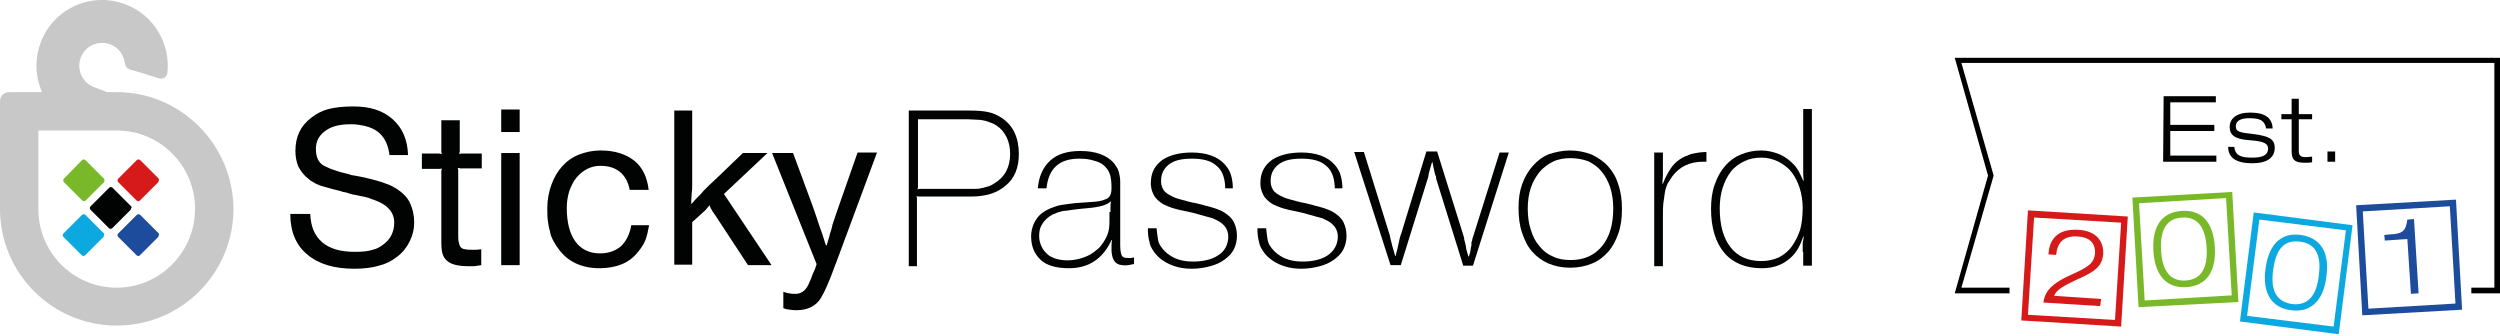 <svg width="1117" height="150" viewBox="0 0 1117 150" fill="none" xmlns="http://www.w3.org/2000/svg">
<path d="M58.561 92.163L50.326 83.928C49.868 83.471 49.182 83.471 48.724 83.928L40.489 92.163C40.032 92.621 40.032 93.307 40.489 93.764L48.724 101.999C48.953 102.228 49.182 102.228 49.411 102.228C49.639 102.228 49.868 102.228 50.097 101.999L58.332 93.764C58.561 93.536 58.561 93.307 58.561 93.078C59.018 92.621 58.789 92.392 58.561 92.163Z" fill="#010202"/>
<path d="M46.437 104.287L38.202 96.052C37.744 95.594 37.058 95.594 36.6 96.052L28.365 104.287C27.908 104.744 27.908 105.431 28.365 105.888L36.6 114.123C36.829 114.352 37.058 114.352 37.287 114.352C37.516 114.352 37.744 114.352 37.973 114.123L46.208 105.888C46.437 105.66 46.437 105.431 46.437 105.202C46.666 104.745 46.666 104.516 46.437 104.287Z" fill="#0CA9E0"/>
<path d="M70.913 79.81L62.678 71.575C62.221 71.118 61.535 71.118 61.077 71.575L52.842 79.81C52.384 80.268 52.384 80.954 52.842 81.412L61.077 89.647C61.306 89.876 61.535 89.876 61.763 89.876C61.992 89.876 62.221 89.876 62.45 89.647L70.685 81.412C70.913 81.183 70.913 80.954 70.913 80.725C71.142 80.268 70.913 80.039 70.913 79.81Z" fill="#D61A1A"/>
<path d="M46.437 79.81L38.202 71.575C37.744 71.118 37.058 71.118 36.6 71.575L28.594 79.81C28.137 80.268 28.137 80.954 28.594 81.412L36.829 89.647C37.058 89.876 37.287 89.876 37.515 89.876C37.744 89.876 37.973 89.876 38.202 89.647L46.437 81.412C46.666 81.183 46.666 80.954 46.666 80.725C46.666 80.268 46.666 80.039 46.437 79.81Z" fill="#79B829"/>
<path d="M70.913 104.287L62.678 96.052C62.221 95.594 61.535 95.594 61.077 96.052L52.842 104.287C52.384 104.744 52.384 105.431 52.842 105.888L61.077 114.123C61.306 114.352 61.535 114.352 61.763 114.352C61.992 114.352 62.221 114.352 62.45 114.123L70.685 105.888C70.913 105.66 70.913 105.431 70.913 105.202C71.142 104.745 71.142 104.516 70.913 104.287Z" fill="#1D4C9C"/>
<path d="M41.862 38.864C36.6 36.805 34.084 30.857 36.143 25.596C38.202 20.335 44.149 17.818 49.411 19.877C53.071 21.25 55.358 24.681 55.816 28.341C56.044 29.714 56.731 30.629 58.103 31.086C62.45 32.23 66.567 33.602 70.913 34.975C71.828 35.204 72.743 35.204 73.43 34.746C74.116 34.289 74.802 33.374 74.802 32.459C76.175 19.648 68.855 6.838 56.273 2.034C41.175 -3.913 24.019 3.636 18.3 18.733C15.326 26.282 15.784 34.289 18.758 41.151H4.118C2.974 41.151 2.059 41.609 1.144 42.295C0.458 42.981 0 44.125 0 45.269V93.307C0 122.13 23.333 145.463 52.156 145.463C80.978 145.463 104.311 122.13 104.311 93.307C104.083 64.484 80.75 41.151 52.156 41.151H47.809L41.862 38.864ZM52.156 128.535C32.712 128.535 17.157 112.751 17.157 93.536V58.308H52.156C71.6 58.308 87.155 74.092 87.155 93.307C87.155 112.751 71.371 128.535 52.156 128.535Z" fill="#C9C8C8"/>
<path d="M174.081 69.745C173.623 65.17 172.022 61.739 169.506 59.452C166.99 57.164 163.33 56.02 158.526 55.563C153.264 55.334 148.918 56.02 145.944 58.079C142.742 60.138 141.141 62.883 141.141 66.543C141.141 70.203 142.284 72.719 144.801 74.092C145.944 74.549 147.088 75.235 148.461 75.693C149.833 76.15 151.663 76.837 153.722 77.294C153.951 77.294 154.408 77.523 154.637 77.523C154.866 77.523 155.323 77.752 155.552 77.752L156.924 78.209L158.297 78.438L159.67 78.667C161.957 79.124 164.245 79.582 165.846 80.039C167.676 80.497 169.277 80.954 170.65 81.412C172.022 81.869 173.166 82.327 174.31 82.784C175.453 83.242 176.368 83.928 177.283 84.385C180.029 86.216 182.087 88.274 183.231 90.791C184.375 93.307 185.061 96.052 185.061 99.483C185.061 102.457 184.375 105.202 183.002 107.947C181.63 110.692 179.8 112.98 177.283 114.81C174.996 116.64 172.251 118.012 169.277 118.698C166.303 119.613 162.643 120.071 158.297 120.071C149.376 120.071 142.284 118.012 137.252 113.666C132.219 109.548 129.703 103.372 129.703 95.594H138.624C138.853 101.084 140.454 105.202 143.886 108.176C147.317 111.15 152.121 112.522 158.526 112.522C161.957 112.522 164.473 112.293 166.532 111.607C168.591 111.15 170.421 110.006 172.022 108.633C174.767 106.346 176.14 103.143 176.14 99.483C176.14 94.679 172.937 91.248 166.761 89.189C166.075 88.961 165.388 88.732 164.931 88.503C164.473 88.274 163.787 88.274 163.33 88.046C162.643 87.817 161.957 87.817 161.042 87.588C160.127 87.359 158.983 87.13 157.611 86.902L156.009 86.444L154.637 85.987L153.264 85.758L151.892 85.3C149.833 84.843 148.232 84.385 146.631 83.928C145.258 83.471 143.886 83.242 142.742 82.784C141.598 82.327 140.683 81.869 139.997 81.412C139.082 80.954 138.395 80.497 137.709 79.81C135.879 78.438 134.507 76.608 133.363 74.549C132.448 72.49 131.99 69.974 131.99 67.458C131.99 61.053 134.278 56.249 139.082 52.589C141.369 50.759 144.114 49.386 146.859 48.7C149.604 48.014 153.264 47.556 157.839 47.556C165.388 47.556 171.107 49.386 175.453 53.275C179.8 57.164 182.087 62.425 182.316 69.288H174.081V69.745Z" fill="#010202"/>
<path d="M214.57 75.235H206.793C206.335 75.235 205.878 75.235 205.649 75.235C205.42 75.235 204.963 75.007 204.505 75.007C204.734 75.464 204.734 75.922 204.734 76.15C204.734 76.379 204.734 76.837 204.734 77.294V104.287C204.734 105.888 204.734 107.261 204.963 108.176C205.191 109.091 205.42 110.006 205.878 110.463C206.335 110.921 207.021 111.378 207.936 111.378C208.851 111.607 209.995 111.607 211.596 111.607C212.283 111.607 213.426 111.607 215.028 111.378V118.47C213.884 118.698 212.969 118.698 212.054 118.927C211.139 118.927 209.995 118.927 208.851 118.927C205.878 118.927 203.361 118.47 201.76 117.783C200.159 117.097 198.786 115.953 198.1 114.352C197.414 112.98 197.185 110.921 197.185 108.176V105.431V102.686V99.941V77.523C197.185 77.065 197.185 76.608 197.185 76.379C197.185 76.15 197.414 75.693 197.414 75.235C196.956 75.464 196.499 75.464 196.27 75.464C196.041 75.464 195.584 75.464 194.897 75.464H188.492V68.602H194.897C195.355 68.602 195.812 68.602 196.27 68.602C196.499 68.602 196.956 68.83 197.414 68.83C197.185 68.373 197.185 67.915 197.185 67.686C197.185 67.458 197.185 67 197.185 66.543V53.733H205.42V66.543C205.42 67 205.42 67.458 205.42 67.686C205.42 67.915 205.191 68.373 205.191 68.83C205.649 68.602 206.106 68.602 206.335 68.602C206.564 68.602 207.021 68.602 207.479 68.602H215.256V75.235H214.57Z" fill="#010202"/>
<path d="M232.184 58.994H223.949V48.929H232.184V58.994ZM232.184 118.47H223.949V68.373H232.184V118.47Z" fill="#010202"/>
<path d="M290.059 100.398C289.601 102.914 289.144 105.202 288.457 107.032C287.771 108.862 286.627 110.692 285.255 112.293C283.196 115.038 280.68 116.868 277.935 118.012C275.19 119.156 271.758 119.842 267.87 119.842C259.863 119.842 253.458 116.868 249.341 110.921C248.426 109.777 247.739 108.405 247.053 107.261C246.367 105.888 245.909 104.745 245.681 103.143C245.223 101.771 244.994 100.169 244.766 98.568C244.537 96.967 244.537 94.908 244.537 92.849C244.537 89.189 245.223 85.758 246.367 82.555C247.511 79.353 249.112 76.608 251.171 74.32C253.229 72.033 255.746 70.203 258.72 69.059C261.693 67.915 264.896 67.229 268.327 67.229C274.732 67.229 279.536 68.83 283.425 71.804C287.085 74.778 289.144 79.124 289.83 84.843H281.366C279.994 77.752 275.418 74.092 268.327 74.092C266.04 74.092 264.21 74.549 262.38 75.464C260.55 76.379 258.948 77.752 257.576 79.353C256.203 80.954 255.288 83.013 254.373 85.3C253.687 87.588 253.229 90.104 253.229 92.849C253.229 99.483 254.602 104.516 257.118 107.947C259.634 111.378 263.295 113.208 268.098 113.208C271.987 113.208 274.961 112.065 277.477 110.006C279.765 107.718 281.366 104.745 282.052 100.627H290.059V100.398Z" fill="#010202"/>
<path d="M323.457 86.673L344.731 118.47H334.208L319.339 95.823C318.653 94.908 318.195 94.222 317.966 93.764C317.738 93.307 317.28 92.621 317.051 91.706C316.365 92.392 315.908 93.078 315.679 93.307C315.45 93.764 314.764 94.222 314.078 94.908L309.274 99.254V118.241H301.267V49.386H309.274V74.092V79.124C309.274 80.497 309.274 81.641 309.274 82.784C309.274 83.928 309.274 85.072 309.045 86.444C309.045 87.588 308.816 89.189 308.816 91.019H309.045C310.189 89.647 311.104 88.732 312.019 87.817C312.934 86.902 313.62 86.216 314.306 85.3C314.993 84.614 315.908 83.699 316.823 82.784C317.738 81.869 319.11 80.725 320.483 79.353L331.92 68.373H342.9L323.457 86.673Z" fill="#010202"/>
<path d="M373.782 116.868C372.638 119.613 371.952 121.901 371.266 123.502C370.58 125.332 369.893 126.705 369.436 127.849C368.978 128.992 368.521 129.907 368.063 130.822C367.606 131.509 367.377 132.195 366.92 132.881C365.776 134.94 364.175 136.312 362.345 137.227C360.515 138.142 358.456 138.6 355.711 138.6C354.338 138.6 352.737 138.371 351.364 138.142L349.992 137.685V130.365C351.136 130.822 352.051 131.051 352.737 131.051C353.423 131.28 354.109 131.28 354.796 131.28C357.541 131.509 359.828 130.136 361.201 127.162C361.43 126.705 361.658 126.019 361.887 125.561C362.116 125.103 362.345 124.646 362.573 123.96C362.802 123.273 363.031 122.587 363.488 121.672C363.946 120.757 364.403 119.613 364.861 118.012L344.959 68.373H354.338L362.802 91.248C363.488 93.307 364.175 95.137 364.632 96.509C365.09 97.882 365.547 99.254 366.005 100.627C366.462 101.999 366.92 103.143 367.377 104.516C367.835 105.888 368.292 107.49 368.978 109.548H369.436C369.893 107.49 370.58 105.888 370.808 104.516C371.266 103.143 371.723 101.771 371.952 100.398C372.41 99.026 372.867 97.653 373.325 96.281C373.782 94.908 374.468 93.078 375.155 91.019L383.161 68.144H391.854L373.782 116.868Z" fill="#010202"/>
<path d="M432.8 49.386C436.46 49.386 439.434 49.615 441.493 50.073C443.78 50.53 445.611 51.445 447.441 52.589C452.702 56.02 455.218 61.51 455.218 68.83C455.218 74.778 453.388 79.582 449.499 82.784C445.61 86.216 440.578 87.817 433.715 87.817H411.755C411.298 87.817 410.84 87.817 410.611 87.817C410.383 87.817 409.925 87.817 409.468 87.588C409.696 88.046 409.696 88.503 409.696 88.732C409.696 88.961 409.696 89.418 409.696 89.876V118.927H406.036V49.386H432.8ZM410.154 82.098C410.154 82.784 410.154 83.242 410.154 83.471C410.154 83.699 410.154 84.157 409.925 84.614C410.383 84.385 410.84 84.385 411.069 84.385C411.298 84.385 411.755 84.385 412.441 84.385H431.657C433.258 84.385 434.63 84.385 436.003 84.385C437.147 84.385 438.29 84.157 439.205 83.928C440.12 83.699 441.035 83.471 441.722 83.242C442.408 83.013 443.323 82.555 444.009 82.098C448.813 79.353 451.329 74.778 451.329 68.83C451.329 66.085 450.872 63.569 449.728 61.282C448.584 58.994 447.212 57.393 445.153 56.02C444.467 55.563 443.552 55.105 442.865 54.876C441.95 54.648 441.264 54.19 440.12 53.961C439.205 53.733 438.062 53.504 436.689 53.504C435.317 53.504 433.944 53.275 432.114 53.275H410.154V82.098V82.098Z" fill="#010202"/>
<path d="M506.23 118.012C504.629 118.47 503.028 118.698 501.426 118.47C497.995 118.241 496.394 115.496 496.622 110.235C496.622 109.548 496.622 108.405 496.851 107.261H496.622C492.734 115.725 486.329 119.842 477.636 119.842C472.146 119.842 467.8 118.698 465.055 116.182C462.31 113.666 460.708 110.235 460.708 105.66C460.708 102.686 461.623 99.941 463.225 97.653C464.826 95.366 467.342 93.764 470.545 92.621C471.688 92.163 473.061 91.706 474.891 91.477C476.492 91.248 478.322 91.019 479.924 90.791L483.126 90.562L486.329 90.333L489.531 90.104C492.047 89.876 493.877 89.189 495.021 88.503C496.165 87.588 496.622 86.216 496.622 84.157C496.622 81.412 496.394 79.353 495.936 77.98C495.479 76.608 494.792 75.464 493.649 74.32C492.505 73.177 490.904 72.262 488.845 71.804C486.786 71.118 484.727 70.889 482.211 70.889C473.29 70.889 468.486 75.235 467.571 84.157H463.682C464.14 78.895 465.97 74.778 469.172 71.804C472.375 68.83 476.95 67.458 482.669 67.458C486.1 67.458 489.074 67.915 491.59 68.83C494.106 69.745 496.165 71.118 497.766 72.948C498.224 73.634 498.681 74.32 499.139 75.007C499.596 75.693 499.825 76.608 500.054 77.523C500.283 78.438 500.511 79.81 500.511 81.183C500.511 82.555 500.511 84.385 500.511 86.444C500.511 88.503 500.511 90.791 500.511 93.307C500.511 96.052 500.511 99.026 500.511 102.228V109.32C500.511 111.607 500.74 113.208 501.198 114.123C501.655 115.038 502.57 115.267 503.943 115.267C504.4 115.267 504.858 115.267 505.315 115.267C505.544 115.267 506.23 115.038 506.688 115.038V118.012H506.23ZM496.165 94.679V92.163C496.165 91.706 496.165 91.019 496.394 89.876C495.479 90.791 494.106 91.477 492.505 91.934C490.904 92.392 488.387 92.849 485.185 93.078C482.669 93.307 480.61 93.536 479.008 93.764C477.407 93.993 476.263 94.222 475.12 94.222C474.205 94.451 473.29 94.679 472.603 94.908C471.917 95.137 471.231 95.594 470.316 95.823C468.257 96.967 466.656 98.339 465.512 100.398C464.368 102.228 464.14 104.516 464.368 106.803C464.826 110.006 466.427 112.522 468.943 114.352C471.688 115.953 475.12 116.64 479.237 116.182C481.525 115.953 483.812 115.267 485.871 114.352C487.93 113.437 489.531 112.065 491.132 110.692C492.505 109.091 493.649 107.49 494.564 105.431C495.479 103.372 495.707 101.313 495.707 99.026V94.679H496.165Z" fill="#010202"/>
<path d="M547.406 83.242C547.177 78.895 545.804 75.693 543.288 73.863C541 71.804 537.34 70.889 532.537 70.889C528.19 70.889 524.988 71.575 522.7 73.177C520.413 74.778 519.04 77.065 518.811 79.81C518.583 81.869 519.04 83.471 519.726 84.614C520.413 85.987 522.014 86.902 523.844 87.817C524.759 88.274 525.903 88.732 527.733 89.189C529.563 89.647 531.622 90.333 534.367 90.791C535.968 91.248 537.569 91.477 538.713 91.934C540.085 92.163 541 92.621 542.144 92.849C543.059 93.078 543.974 93.536 544.661 93.764C545.347 93.993 546.262 94.451 546.948 94.908C548.778 96.052 550.379 97.424 551.294 99.254C552.209 101.084 552.667 103.143 552.667 105.431C552.667 107.49 552.209 109.548 551.294 111.378C550.379 113.208 549.007 114.581 547.177 115.953C545.347 117.326 543.288 118.241 540.772 118.927C538.255 119.613 535.51 120.071 532.537 120.071C528.648 120.071 525.445 119.385 522.471 118.012C519.498 116.64 517.21 114.81 515.609 112.522C514.465 110.921 513.779 109.548 513.55 107.947C513.093 106.346 512.864 104.516 512.864 101.999H516.753C516.981 104.058 517.21 105.888 517.439 107.261C517.668 108.633 518.354 109.777 519.269 110.921C520.641 112.751 522.471 114.123 524.759 115.267C527.275 116.411 530.02 116.868 532.994 116.868C537.569 116.868 541.458 115.953 544.203 114.123C547.177 112.293 548.549 109.548 548.778 106.346C549.007 102.457 546.948 99.712 542.602 97.882C541.916 97.424 540.543 97.196 538.942 96.738C537.34 96.281 535.51 95.823 533.223 95.137C531.164 94.679 529.334 94.222 527.962 93.993C526.589 93.764 525.445 93.307 524.302 93.078C523.386 92.849 522.472 92.392 521.785 92.163C521.099 91.934 520.413 91.477 519.726 91.248C517.896 90.104 516.295 88.732 515.38 86.902C514.465 85.072 514.008 83.013 514.236 80.725C514.465 76.608 516.295 73.634 519.498 71.347C522.7 69.288 527.047 68.144 532.537 68.144C535.739 68.144 538.713 68.602 541.229 69.517C543.746 70.432 545.804 71.804 547.406 73.634C548.549 75.007 549.464 76.379 549.922 77.98C550.379 79.353 550.837 81.412 550.837 84.157H547.406V83.242Z" fill="#010202"/>
<path d="M596.359 83.242C596.13 78.895 594.757 75.693 592.241 73.863C589.953 71.804 586.293 70.889 581.49 70.889C577.143 70.889 573.941 71.575 571.653 73.177C569.366 74.778 567.993 77.065 567.764 79.81C567.536 81.869 567.993 83.471 568.679 84.614C569.366 85.987 570.967 86.902 572.797 87.817C573.712 88.274 574.856 88.732 576.686 89.189C578.516 89.647 580.575 90.333 583.32 90.791C584.921 91.248 586.522 91.477 587.666 91.934C589.038 92.163 589.953 92.621 591.097 92.849C592.012 93.078 592.927 93.536 593.614 93.764C594.3 93.993 595.215 94.451 595.901 94.908C597.731 96.052 599.332 97.424 600.247 99.254C601.162 101.084 601.62 103.143 601.62 105.431C601.62 107.49 601.162 109.548 600.247 111.378C599.332 113.208 597.96 114.581 596.13 115.953C594.3 117.326 592.241 118.241 589.725 118.927C587.208 119.613 584.463 120.071 581.49 120.071C577.601 120.071 574.398 119.385 571.424 118.012C568.451 116.64 566.163 114.81 564.562 112.522C563.418 110.921 562.732 109.548 562.503 107.947C562.046 106.346 561.817 104.516 561.817 101.999H565.706C565.934 104.058 566.163 105.888 566.392 107.261C566.621 108.633 567.307 109.777 568.222 110.921C569.594 112.751 571.424 114.123 573.712 115.267C576.228 116.411 578.973 116.868 581.947 116.868C586.522 116.868 590.411 115.953 593.156 114.123C595.901 112.293 597.502 109.548 597.731 106.346C597.96 102.457 595.901 99.712 591.555 97.882C590.868 97.424 589.496 97.196 587.895 96.738C586.293 96.281 584.463 95.823 582.176 95.137C580.117 94.679 578.287 94.222 576.915 93.993C575.542 93.764 574.398 93.307 573.255 93.078C572.34 92.849 571.424 92.392 570.738 92.163C570.052 91.934 569.366 91.477 568.679 91.248C566.849 90.104 565.248 88.732 564.333 86.902C563.418 85.072 562.961 83.013 563.189 80.725C563.418 76.608 565.248 73.634 568.451 71.347C571.653 69.288 576 68.144 581.49 68.144C584.692 68.144 587.666 68.602 590.182 69.517C592.698 70.432 594.757 71.804 596.359 73.634C597.502 75.007 598.417 76.379 598.875 77.98C599.332 79.353 599.79 81.412 599.79 84.157H596.359V83.242Z" fill="#010202"/>
<path d="M653.776 104.973C654.004 105.66 654.233 106.346 654.233 107.032C654.462 107.947 654.691 108.862 654.919 109.777L655.148 111.378L655.606 112.98L656.063 114.581H656.292L656.749 113.208C656.978 112.065 657.207 111.15 657.207 110.463C657.436 110.006 657.436 109.548 657.436 109.32C657.436 109.091 657.436 109.091 657.436 108.862C657.436 108.862 657.436 108.633 657.436 108.405C657.664 107.718 657.893 107.032 657.893 106.575C658.122 106.117 658.122 105.66 658.351 105.202L670.017 68.144H674.135L658.122 118.698H653.776L641.88 80.497C641.652 80.039 641.652 79.81 641.652 79.353C641.652 78.895 641.423 78.438 641.194 77.98C640.965 77.294 640.965 76.608 640.737 75.922C640.508 75.007 640.279 73.863 640.05 72.49H639.822C639.593 73.405 639.364 74.092 639.135 74.778C638.907 75.464 638.907 75.922 638.678 76.379C638.449 77.294 638.22 77.98 638.22 78.667C637.992 79.353 637.992 79.81 637.763 80.268L625.868 118.47H621.293L605.051 67.915H609.397L620.835 104.744C621.064 105.202 621.064 105.888 621.293 106.803C621.521 107.49 621.75 108.633 621.979 109.548L622.436 111.15L622.894 112.751L623.351 114.352H623.58C623.809 113.208 624.038 112.293 624.266 111.607C624.495 110.921 624.495 110.235 624.724 109.548C625.181 107.032 625.639 105.431 626.096 104.287L637.305 67.686H642.109L653.776 104.973Z" fill="#010202"/>
<path d="M701.585 67.229C705.016 67.229 708.219 67.915 711.192 69.059C713.937 70.432 716.454 72.033 718.513 74.32C720.571 76.608 722.173 79.353 723.088 82.555C724.231 85.758 724.689 89.418 724.689 93.307C724.689 97.424 724.231 101.084 723.088 104.287C721.944 107.49 720.571 110.235 718.513 112.522C716.454 114.81 714.166 116.64 711.192 117.783C708.447 118.927 705.245 119.613 701.585 119.613C697.925 119.613 694.722 118.927 691.977 117.783C689.232 116.64 686.716 114.81 684.657 112.522C682.598 110.235 681.226 107.49 680.082 104.058C678.938 100.856 678.481 96.967 678.481 92.849C678.481 88.961 678.938 85.529 680.082 82.327C681.226 79.124 682.827 76.379 684.886 74.092C686.945 71.804 689.232 69.974 692.206 68.83C695.18 67.915 698.154 67.229 701.585 67.229ZM701.585 70.66C698.84 70.66 696.095 71.118 693.807 72.262C691.52 73.405 689.461 75.007 687.86 76.837C686.258 78.895 684.886 81.183 683.971 83.928C683.056 86.673 682.598 89.876 682.598 93.078C682.598 96.738 683.056 99.941 683.971 102.686C684.886 105.66 686.03 107.947 687.86 110.006C689.461 112.065 691.52 113.666 693.807 114.581C696.095 115.725 698.84 116.182 701.814 116.182C707.761 116.182 712.336 114.123 715.767 110.006C719.199 105.888 720.8 100.169 720.8 93.078C720.8 89.647 720.343 86.673 719.428 83.699C718.513 80.954 717.14 78.438 715.539 76.608C713.937 74.549 711.879 73.177 709.591 72.033C707.075 71.118 704.33 70.66 701.585 70.66Z" fill="#010202"/>
<path d="M762.204 72.262H760.832C754.884 72.262 750.309 74.549 747.107 78.895C746.42 80.039 745.734 80.954 745.048 82.098C744.59 83.242 744.133 84.385 743.904 85.758C743.675 87.13 743.447 88.732 743.218 90.562C742.989 92.392 742.989 94.451 742.989 96.967V118.927H739.1V68.144H742.989V74.778C742.989 76.379 742.989 77.523 742.989 78.438C742.989 79.353 742.76 80.497 742.76 82.098H742.989C743.904 79.582 745.048 77.523 746.192 75.693C747.335 73.863 748.708 72.49 750.309 71.347C751.911 70.203 753.741 69.517 755.571 68.83C757.629 68.373 759.917 67.915 762.433 67.915V72.262H762.204Z" fill="#010202"/>
<path d="M805.439 112.522V110.692C805.439 110.235 805.439 109.548 805.439 109.091C805.439 108.633 805.439 107.947 805.667 107.49C805.667 107.032 805.896 106.346 805.896 105.66H805.667C804.295 110.235 802.007 113.895 798.805 116.182C795.602 118.698 791.714 119.842 787.138 119.842C780.047 119.842 774.328 117.555 770.439 112.98C766.551 108.405 764.492 101.771 764.492 93.307C764.492 89.418 764.949 85.758 766.093 82.555C767.237 79.353 768.609 76.608 770.668 74.32C772.498 72.033 775.015 70.203 777.76 69.059C780.505 67.915 783.478 67.229 786.91 67.229C789.883 67.229 792.629 67.915 795.374 69.059C797.89 70.203 800.177 72.033 802.007 74.092C802.694 75.007 803.38 75.922 803.837 76.837C804.295 77.752 804.981 79.124 805.667 80.725H805.896C805.667 78.895 805.667 77.523 805.667 76.15C805.667 74.778 805.667 73.634 805.667 72.49C805.667 71.347 805.667 70.203 805.667 68.83V64.255V48.7H809.556V118.698H805.667V112.522H805.439ZM787.138 70.432C784.165 70.432 781.648 70.889 779.361 72.033C777.073 73.177 775.015 74.549 773.413 76.608C771.812 78.667 770.668 80.954 769.753 83.699C768.838 86.444 768.381 89.647 768.381 93.078C768.381 100.627 769.982 106.346 773.185 110.463C776.387 114.581 780.962 116.64 786.91 116.64C789.655 116.64 792.171 116.182 794.687 115.038C796.975 113.895 799.034 112.293 800.635 110.006C802.236 107.718 803.38 105.431 804.295 102.686C804.981 100.169 805.439 96.738 805.439 93.078C805.439 89.876 804.981 86.673 804.066 83.928C803.151 81.183 802.007 78.895 800.406 76.837C798.805 74.778 796.746 73.405 794.687 72.262C792.171 71.118 789.883 70.432 787.138 70.432Z" fill="#010202"/>
<path d="M873.378 25.825L888.247 78.438L873.378 131.051H897.855V128.535H876.352L890.763 78.438L876.352 28.112H1114.48V128.535H1104.19V131.051H1117V25.825H873.378Z" fill="black"/>
<path d="M947.723 145.92L903.116 143.175L906.09 93.993L950.697 96.738L947.723 145.92ZM906.09 140.659L944.978 142.946L947.723 99.483L908.835 97.196L906.09 140.659Z" fill="#D61A1A"/>
<path d="M938.344 136.77L912.953 135.169C913.639 131.28 915.011 127.391 925.305 122.816C932.854 119.385 935.599 117.783 936.057 113.208C936.285 108.405 933.311 105.888 928.279 105.66C920.959 105.202 919.129 109.548 918.671 113.895L915.24 113.666C915.698 105.431 920.959 102.228 928.508 102.686C937.429 103.143 939.945 108.633 939.717 113.437C939.259 119.156 935.599 121.215 931.024 123.502C921.416 127.849 918.9 129.45 917.756 132.195L938.802 133.567L938.344 136.77Z" fill="#D61A1A"/>
<path d="M955.501 137.227L952.755 88.274L997.362 85.758L1000.11 134.94L955.501 137.227ZM955.729 90.791L958.246 134.254L997.134 131.966L994.617 88.503L955.729 90.791Z" fill="#79B829"/>
<path d="M989.585 110.463C990.271 122.358 985.01 127.849 976.775 128.306C968.768 128.764 962.821 123.96 962.134 112.065C961.448 100.169 966.709 94.679 974.945 94.222C983.18 93.764 988.898 98.568 989.585 110.463ZM965.566 111.836C966.023 120.071 968.997 125.79 976.546 125.332C984.095 124.875 986.382 118.927 985.925 110.692C985.467 102.457 982.493 96.738 974.945 97.196C967.396 97.653 965.108 103.601 965.566 111.836Z" fill="#79B829"/>
<path d="M1044.94 149.351L1000.79 143.632L1006.97 94.908L1051.12 100.627L1044.94 149.351ZM1004 141.116L1042.66 145.92L1048.15 102.914L1009.49 98.111L1004 141.116Z" fill="#0CA9E0"/>
<path d="M1039.45 123.502C1038.08 135.169 1031.68 139.744 1023.67 138.6C1015.66 137.685 1010.63 131.737 1012.23 120.071C1013.83 108.176 1020.01 103.829 1028.02 104.973C1036.02 106.117 1041.05 111.836 1039.45 123.502ZM1015.66 120.528C1014.52 128.764 1016.35 134.711 1024.13 135.855C1031.68 136.77 1035.11 131.28 1036.02 123.273C1037.17 115.038 1035.34 108.862 1027.56 107.947C1019.78 107.032 1016.81 112.293 1015.66 120.528Z" fill="#0CA9E0"/>
<path d="M1055.47 140.887L1052.72 91.706L1097.33 89.189L1100.07 138.371L1055.47 140.887ZM1055.69 94.451L1058.21 137.914L1097.1 135.626L1094.58 92.163L1055.69 94.451Z" fill="#1D4C9C"/>
<path d="M1075.6 106.803L1065.53 107.49L1065.3 104.973L1067.59 104.744C1073.08 104.516 1074.91 103.601 1075.6 98.111L1078.57 97.882L1080.63 131.051L1077.2 131.28L1075.6 106.803Z" fill="#1D4C9C"/>
<path d="M966.709 42.981H990.042V45.726H969.683V55.791H989.356V58.536H969.683V69.517H990.271V72.262H966.481L966.709 42.981Z" fill="#010202"/>
<path d="M1012.46 57.164C1011.77 53.733 1009.49 52.818 1005.14 52.818C1001.94 52.818 998.964 53.504 998.964 56.478C998.964 58.765 1000.34 59.223 1006.97 59.909C1013.6 60.824 1016.35 61.968 1016.35 66.085C1016.35 70.432 1012.92 72.948 1006.28 72.948C999.421 72.948 995.532 70.66 995.532 65.628H998.277C998.735 69.288 1000.79 70.432 1006.28 70.432C1010.63 70.432 1013.37 69.517 1013.37 66.314C1013.37 64.255 1011.77 63.111 1005.14 62.654C998.506 62.197 996.219 60.367 996.219 56.706C996.219 53.046 999.192 50.301 1005.37 50.301C1012.23 50.301 1015.21 52.818 1015.43 57.393H1012.46V57.164Z" fill="#010202"/>
<path d="M1024.13 44.125H1027.1V50.988H1033.05V53.275H1027.1V67.458C1027.1 69.288 1027.79 70.203 1030.07 70.203C1031.45 70.203 1032.36 69.974 1033.05 69.974V72.49C1031.9 72.719 1030.76 72.719 1029.62 72.719C1024.81 72.719 1023.9 70.889 1023.9 67.458V53.275H1019.32V50.988H1023.9V44.125H1024.13Z" fill="#010202"/>
<path d="M1039.91 67.686H1043.34V72.262H1039.91V67.686Z" fill="#010202"/>
</svg>

